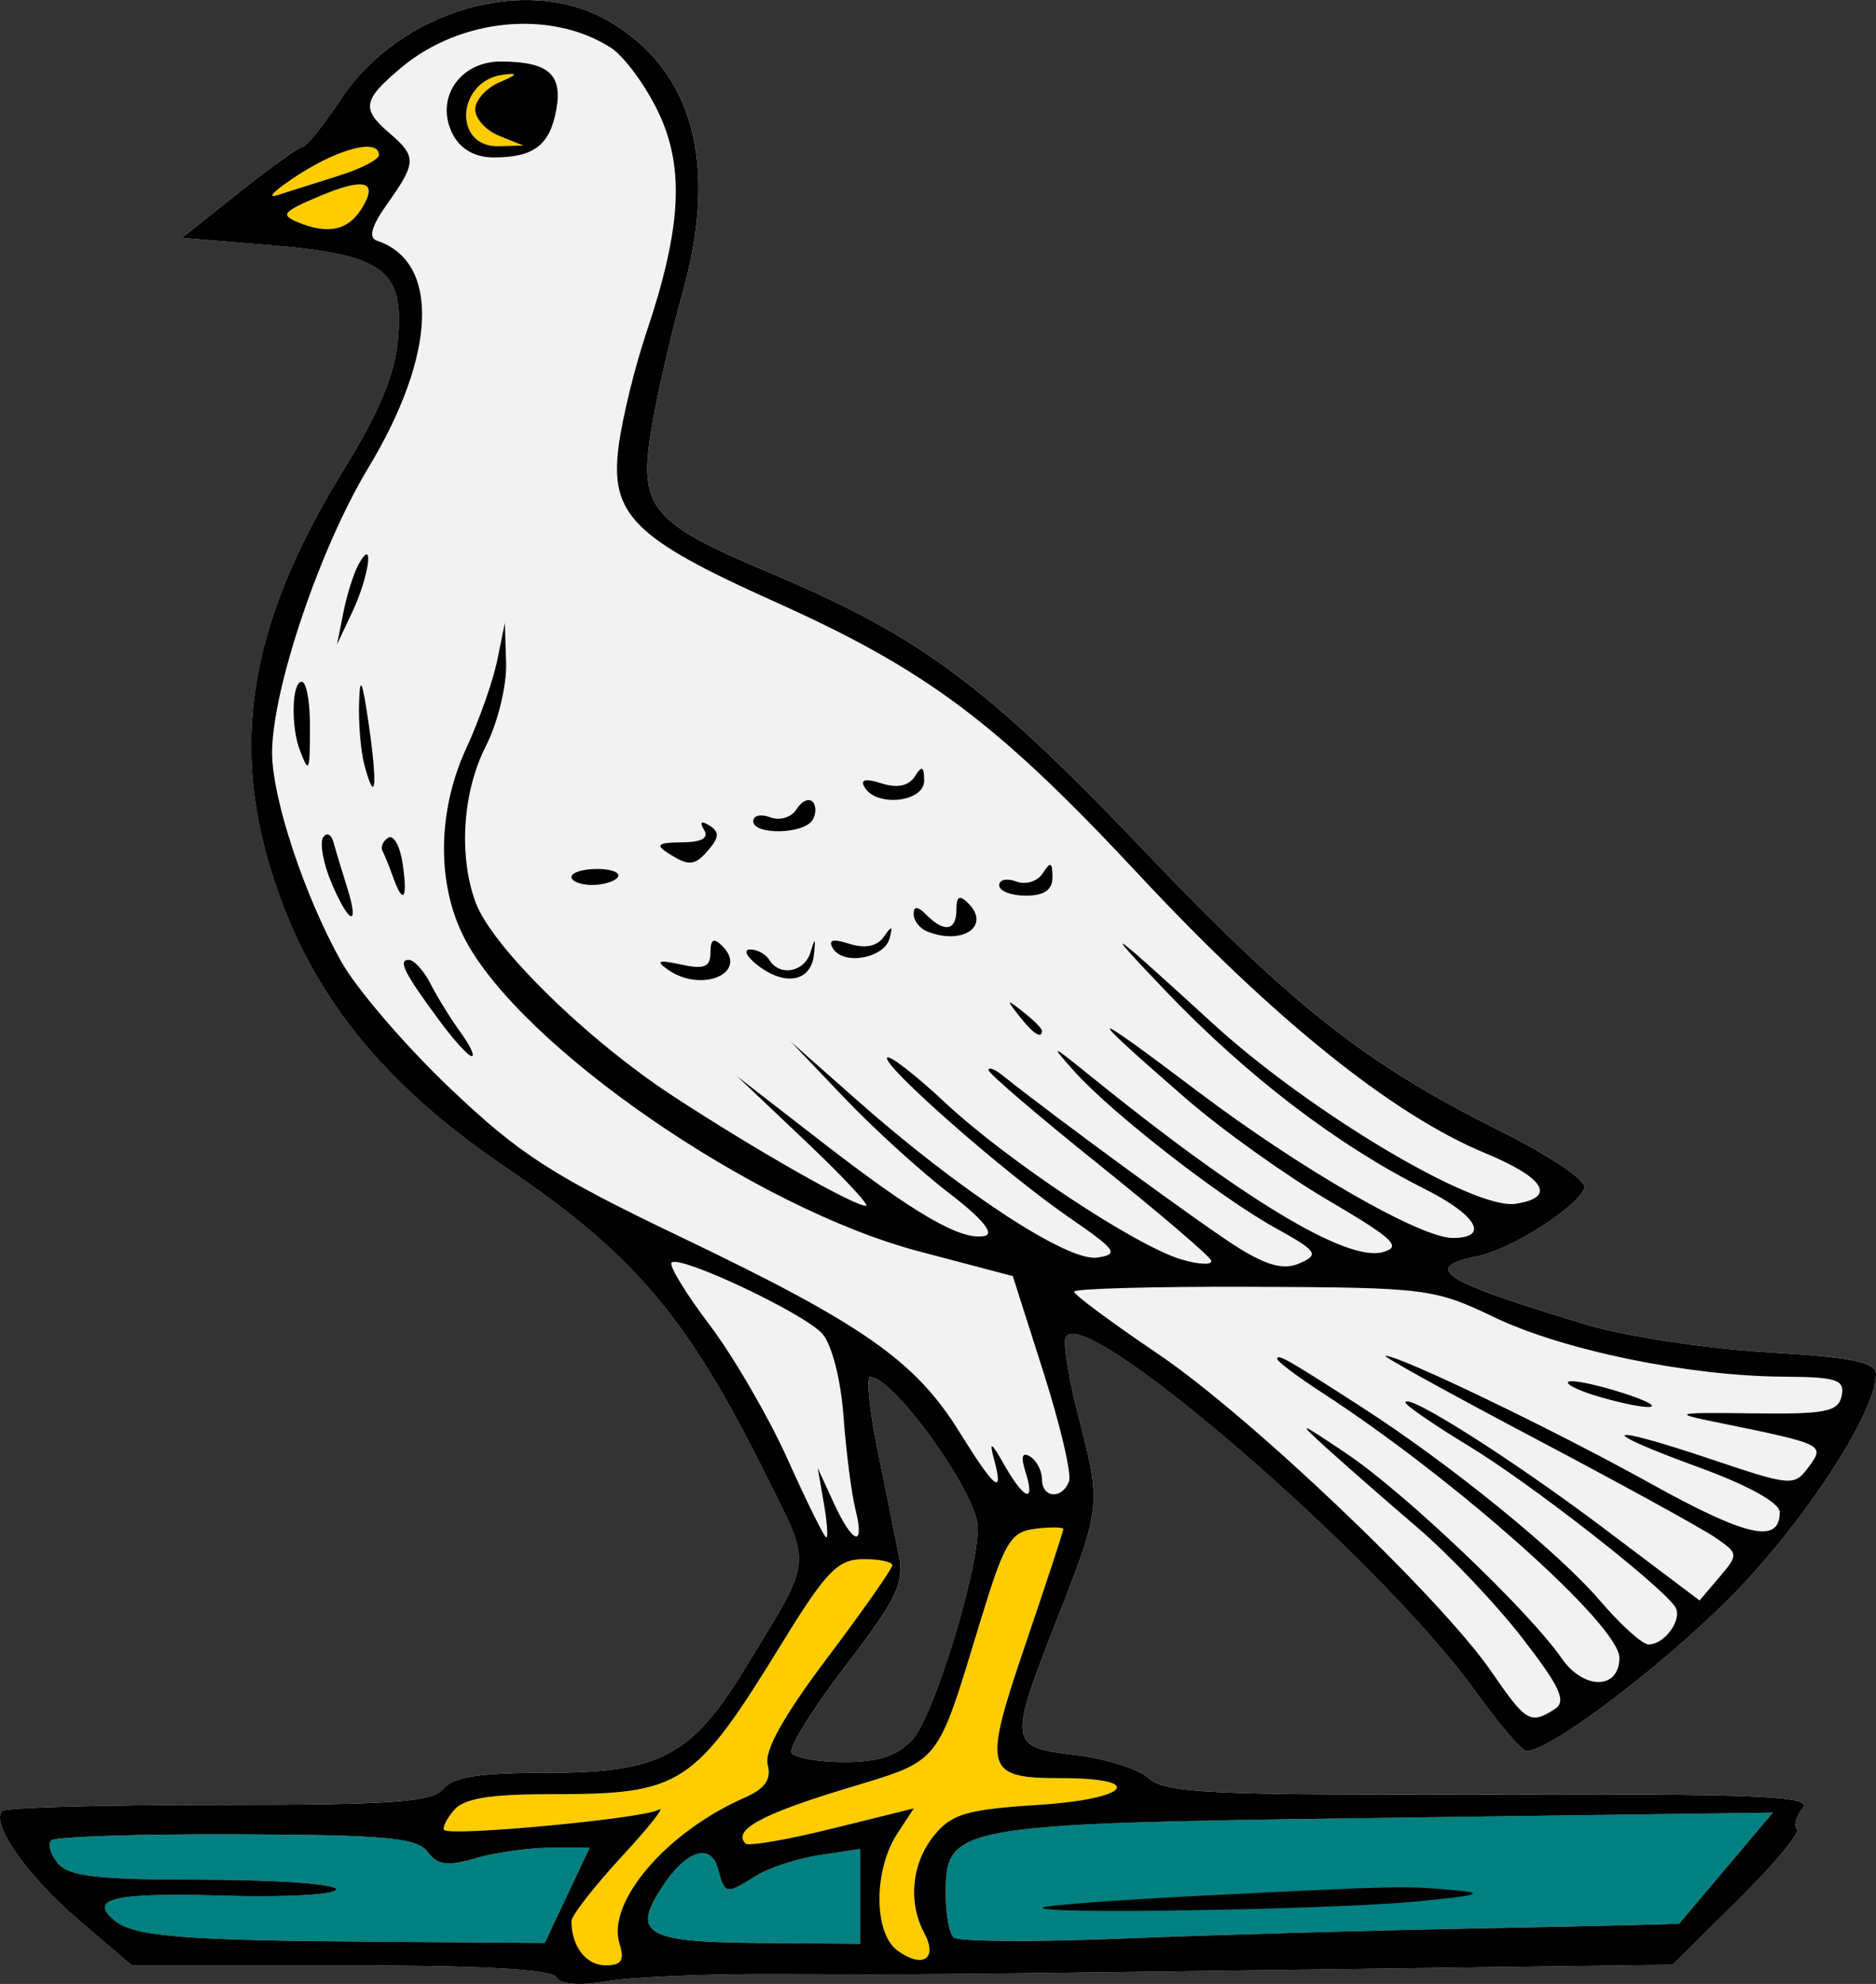 <?xml version="1.0" encoding="UTF-8"?>
<svg version="1.1" viewBox="0 0 336.49 355.73" xmlns="http://www.w3.org/2000/svg">
<rect x="0" y="0" width="336.49" height="355.73" fill="#333333" stroke="none"/>
<g stroke-width="1.918">
<path d="m93.686 0.006c-12.174 0.226-25.15 6.73-32.416 17.625-3.165 4.745-6.288 8.645-6.941 8.668-0.653 0.023-5.799 3.71-11.436 8.193l-10.248 8.152 15.957 1.328c20.284 1.688 23.977 4.462 22.764 17.094-0.592 6.156-3.512 13.139-9.629 23.018-17.955 28.996-21.121 51.924-10.848 78.564 7.014 18.189 19.607 32.976 39.629 46.531 23.338 15.801 32.759 26.929 46.943 55.455 8.231 16.553 8.475 14.365-3.848 34.553-9.564 15.668-15.275 18.68-35.414 18.68-12.167 0-16.929 0.732-18.709 2.877-1.974 2.379-8.928 2.877-40.191 2.877-20.792 0-38.288 0.483-38.879 1.074-2.186 2.186 4.423 11.632 13.674 19.545l9.529 8.15h37.41c25.012 0 37.84 0.695 38.707 2.098 0.83 1.343 4.146 1.611 9.223 0.742 4.36-0.746 17.637-1.32 29.504-1.277 28.765 0.103 23.512 0.147 96.834-0.814l64.709-0.848 11.727-11.58c6.449-6.369 11.212-12.094 10.586-12.721-0.626-0.626-0.16-2.317 1.035-3.758 1.829-2.204-7.02-2.596-55.854-2.473-50.392 0.128-58.468-0.252-61.383-2.891-1.846-1.671-7.79-3.563-13.209-4.205-12.048-1.427-12.109-1.898-3.141-24.742 7.68-19.564 7.75-20.238 3.732-35.744-1.639-6.325-2.717-12.695-2.397-14.156 1.716-7.824 56.27 39.132 73.664 63.402 4.109 5.733 8.16 10.465 9.002 10.516 3.884 0.234 23.291-14.303 36.121-27.057 13.2-13.121 26.6-33.498 26.6-40.451 0-2.212-4.199-3.062-19.66-3.986-10.812-0.646-25.268-2.855-32.125-4.908-26.048-7.799-29.949-10.243-19.658-12.311 6.074-1.22 18.047-8.88 19.154-12.254 0.425-1.296-6.159-5.735-15.195-10.244-24.084-12.018-37.105-22.265-63.75-50.18-28.221-29.565-40.141-38.445-66.58-49.602-22.78-9.613-24.465-11.837-21.424-28.27 1.113-6.015 3.428-15.942 5.144-22.059 6.513-23.211 1.961-40.033-13.221-48.854-4.591-2.668-9.96-3.863-15.494-3.76zm62.396 246.9c4.248 0 19.305 21.073 19.305 27.018 0 8.156-7.97 33.953-11.74 38-2.714 2.913-6.088 4.029-12.195 4.029-4.644 0-8.903-0.745-9.465-1.654-0.562-0.909 3.797-7.931 9.685-15.605 9.251-12.058 10.546-14.765 9.533-19.924-0.645-3.284-2.36-11.796-3.811-18.916-1.451-7.12-2.042-12.947-1.312-12.947z" fill="#f2f2f2"/>
<path d="m265.53 345.75c19.515-0.368 35.562-0.751 35.661-0.852 0.099-0.101 3.919-4.619 8.49-10.04l8.311-9.856-69.275 0.933c-77.816 1.048-79.084 1.268-79.084 13.709 0 3.492 0.623 6.971 1.384 7.732 0.761 0.761 14.354 0.857 30.208 0.213 15.853-0.644 44.791-1.472 64.306-1.839z" fill="#008080"/>
<path d="m154.29 340.03v-8.498l-7.192 1.069c-3.956 0.588-9.104 2.26-11.44 3.715-5.464 3.404-5.664 3.369-6.859-1.197-1.258-4.809-5.704-3.389-10.022 3.201-5.513 8.414-2.976 9.9 17.171 10.061l18.342 0.147z" fill="#008080"/>
<path d="m101.74 339.84 4.032-8.543h-6.922c-3.807 0-9.857 0.842-13.445 1.871-5.232 1.501-6.958 1.276-8.722-1.136-1.838-2.513-7.455-3.027-34.239-3.13-17.622-0.068-32.587 0.422-33.254 1.089-0.667 0.667-0.121 2.529 1.213 4.136 1.935 2.331 7.236 2.923 26.165 2.923 13.057 0 23.739 0.774 23.739 1.719 0 0.946-9.06 1.456-20.133 1.134-19.734-0.574-24.407 0.484-19.635 4.445 3.451 2.864 12.038 3.569 46.481 3.815l30.687 0.219z" fill="#008080"/>
<path d="m60.79 31.496c3.956-1.239 7.192-2.906 7.192-3.704 0-2.969-6.952-1.277-14.385 3.501-4.22 2.712-5.946 4.375-3.836 3.694s7.072-2.252 11.028-3.491z" fill="#fc0"/>
<path d="m64.832 37.462c3.146-4.995 0.659-5.735-7.583-2.258-6.608 2.788-7.037 3.341-3.651 4.708 5.317 2.147 8.82 1.383 11.234-2.45z" fill="#fc0"/>
<path d="m165.8 346.65c-2.978-5.565-2.285-12.563 1.738-17.538 3.129-3.869 5.85-4.667 18.7-5.487 16.298-1.039 19.52-4.795 4.114-4.795-13.752 0-14.116-1.369-6.397-24.066 3.725-10.955 6.773-20.22 6.773-20.589 0-0.369-2.249-0.398-4.997-0.064-4.443 0.54-5.517 2.307-9.693 15.95-8.282 27.06-6.888 25.33-24.814 30.798-14.755 4.5-19.86 7.333-17.49 9.703 0.511 0.511 7.508-0.701 15.551-2.691l14.623-3.62-2.951 4.505c-4.279 6.531-4.276 17.839 6e-3 20.97 4.511 3.298 7.301 1.524 4.838-3.076z" fill="#fc0"/>
<path d="m111.13 348.53c-2.366-7.455 8.403-20.04 22.405-26.184 3.696-1.622 4.865-3.284 4.172-5.932-0.647-2.475 2.85-8.738 10.689-19.141 6.408-8.504 11.651-15.979 11.651-16.61 0-0.632-2.373-1.126-5.274-1.099-4.494 0.042-6.622 2.243-14.381 14.864-15.92 25.899-18.028 27.281-41.609 27.281-11.085 0-15.615 0.761-17.41 2.923-1.334 1.608-2.087 3.186-1.673 3.508 1.482 1.151 35.785-2.09 38.38-3.626 1.457-0.862-1.451 2.864-6.461 8.28-5.011 5.416-9.11 10.677-9.11 11.691 0 4.499 2.626 7.911 6.088 7.911 2.897 0 3.478-0.887 2.533-3.865z" fill="#fc0"/>
<path d="m89.559 24.364c-2.373-0.954-4.315-3.085-4.315-4.735s1.942-3.835 4.315-4.855c3.318-1.426 3.477-1.744 0.685-1.377-8.346 1.097-9.04 13.053-0.745 12.822l4.376-0.122z" fill="#fc0"/>
<path transform="translate(190.57 215.1)" d="m-90.834 139.39c-0.867-1.403-13.695-2.098-38.707-2.098h-37.41l-9.53-8.151c-9.251-7.913-15.859-17.358-13.674-19.544 0.591-0.591 18.086-1.074 38.878-1.074 31.264 0 38.217-0.498 40.192-2.877 1.78-2.145 6.541-2.877 18.708-2.877 20.139 0 25.851-3.013 35.414-18.68 12.323-20.188 12.079-18 3.848-34.553-14.185-28.526-23.605-39.654-46.943-55.455-20.021-13.555-32.616-28.343-39.63-46.532-10.274-26.64-7.108-49.568 10.848-78.564 6.117-9.878 9.039-16.862 9.63-23.018 1.214-12.631-2.479-15.405-22.763-17.093l-15.958-1.328 10.248-8.151c5.636-4.483 10.782-8.17 11.436-8.193 0.653-0.023 3.777-3.925 6.942-8.67 10.569-15.847 33.217-22.402 47.909-13.865 15.181 8.821 19.734 25.644 13.221 48.855-1.716 6.117-4.032 16.043-5.145 22.058-3.041 16.433-1.356 18.657 21.424 28.269 26.439 11.156 38.359 20.037 66.58 49.601 26.645 27.914 39.666 38.163 63.75 50.181 9.036 4.509 15.621 8.947 15.196 10.243-1.107 3.373-13.081 11.034-19.154 12.255-10.291 2.068-6.389 4.511 19.659 12.31 6.857 2.053 21.313 4.261 32.125 4.907 15.462 0.924 19.659 1.775 19.659 3.987 0 6.953-13.399 27.33-26.599 40.452-12.831 12.754-32.237 27.29-36.121 27.057-0.842-0.051-4.892-4.783-9.001-10.517-17.394-24.271-71.949-71.225-73.665-63.402-0.32 1.461 0.758 7.832 2.397 14.157 4.018 15.506 3.948 16.18-3.733 35.743-8.968 22.844-8.908 23.316 3.14 24.743 5.419 0.642 11.363 2.534 13.21 4.205 2.915 2.638 10.992 3.019 61.383 2.891 48.834-0.124 57.682 0.268 55.853 2.472-1.195 1.44-1.661 3.131-1.035 3.758s-4.138 6.35-10.587 12.72l-11.726 11.581-64.709 0.848c-73.322 0.961-68.07 0.917-96.834 0.814-11.867-0.043-25.144 0.533-29.504 1.278-5.076 0.868-8.393 0.601-9.223-0.742zm11.387-5.963c-2.366-7.455 8.403-20.04 22.405-26.184 3.696-1.622 4.865-3.284 4.172-5.932-0.647-2.475 2.85-8.738 10.689-19.141 6.408-8.504 11.651-15.979 11.651-16.61 0-0.632-2.373-1.126-5.274-1.099-4.494 0.042-6.622 2.243-14.381 14.864-15.92 25.899-18.028 27.281-41.609 27.281-11.085 0-15.615 0.761-17.41 2.923-1.334 1.608-2.087 3.186-1.673 3.508 1.482 1.151 35.785-2.09 38.38-3.626 1.457-0.862-1.451 2.864-6.461 8.28-5.011 5.416-9.11 10.677-9.11 11.691 0 4.499 2.626 7.911 6.088 7.911 2.897 0 3.478-0.887 2.533-3.865zm54.676-1.879c-2.978-5.565-2.285-12.563 1.738-17.538 3.129-3.869 5.85-4.667 18.7-5.487 16.298-1.039 19.52-4.795 4.114-4.795-13.752 0-14.116-1.369-6.397-24.066 3.725-10.955 6.773-20.22 6.773-20.589 0-0.369-2.249-0.398-4.997-0.064-4.443 0.54-5.517 2.307-9.693 15.95-8.282 27.06-6.888 25.33-24.814 30.798-14.755 4.5-19.86 7.333-17.49 9.703 0.511 0.511 7.508-0.701 15.551-2.691l14.623-3.62-2.951 4.505c-4.279 6.531-4.276 17.839 0.006 20.97 4.511 3.298 7.301 1.524 4.838-3.076zm-64.06-6.81 4.032-8.543h-6.922c-3.807 0-9.857 0.842-13.445 1.871-5.232 1.501-6.958 1.276-8.722-1.136-1.838-2.513-7.455-3.027-34.239-3.13-17.622-0.068-32.587 0.422-33.254 1.089-0.667 0.667-0.121 2.529 1.213 4.136 1.935 2.331 7.236 2.923 26.165 2.923 13.057 0 23.739 0.774 23.739 1.719 0 0.946-9.06 1.456-20.133 1.134-19.734-0.574-24.407 0.484-19.635 4.445 3.451 2.864 12.038 3.569 46.481 3.815l30.687 0.219zm52.547 0.196v-8.498l-7.192 1.069c-3.956 0.588-9.104 2.26-11.44 3.715-5.464 3.404-5.664 3.369-6.859-1.197-1.258-4.809-5.704-3.389-10.022 3.201-5.513 8.414-2.976 9.9 17.171 10.061l18.342 0.147zm111.24 5.722c19.515-0.368 35.562-0.751 35.661-0.852 0.099-0.101 3.919-4.619 8.49-10.04l8.311-9.856-69.275 0.933c-77.816 1.048-79.084 1.268-79.084 13.709 0 3.492 0.623 6.971 1.384 7.732 0.761 0.761 14.354 0.857 30.208 0.213 15.853-0.644 44.791-1.472 64.306-1.839zm-78.476-3.712c0.44-0.417 13.314-1.383 28.609-2.146 35.811-1.786 36.02-1.791 45.071-0.99 5.975 0.528 4.49 0.979-6.713 2.036-15.597 1.472-68.271 2.337-66.968 1.1zm-23.408-30.12c3.77-4.047 11.741-29.845 11.741-38.002 0-5.945-15.057-27.017-19.305-27.017-0.729 0-0.138 5.826 1.313 12.946 1.451 7.12 3.166 15.633 3.811 18.916 1.013 5.159-0.282 7.866-9.534 19.924-5.888 7.675-10.246 14.698-9.685 15.607 0.562 0.909 4.821 1.653 9.464 1.653 6.107 0 9.481-1.114 12.195-4.027zm115.18-5.441c2.219-1.404 1.122-3.844-5.714-12.705-4.654-6.032-13.107-14.946-18.785-19.809-5.678-4.863-13.032-11.297-16.342-14.296-5.466-4.954-5.142-4.866 3.54 0.959 10.41 6.985 32.637 28.132 38.599 36.724 3.957 5.703 10.34 5.629 10.34-0.119 0-5.803-29.254-31.89-53.223-47.462-4.483-2.913-8.151-5.663-8.151-6.113 0-0.998 1.882 0.077 15.343 8.764 15.869 10.241 35.119 25.891 42.607 34.639 3.667 4.285 7.559 7.79 8.647 7.79 2.997 0 6.243-4.67 4.736-6.812-2.894-4.115-25.958-22.077-36.816-28.673-6.326-3.843-11.502-7.393-11.502-7.888 0-1.958 19.126 10.162 35.482 22.485l17.261 13.004 3.542-4.171c3.463-4.078 3.448-4.235-0.673-7.086-2.318-1.603-16.858-9.591-32.311-17.749-15.453-8.159-27.556-14.847-26.897-14.864 2.514-0.064 30.239 13.281 47.45 22.84 17.356 9.639 23.274 10.96 23.274 5.195 0-1.669-5.65-4.803-14.43-8.006-18.873-6.883-17.417-8.05 1.93-1.545 14.639 4.922 15.095 4.958 17.697 1.42 2.941-3.999 2.856-4.04-16.704-8.024-7.906-1.61-7.347-1.742 6.651-1.56 13.111 0.17 15.379-0.279 15.964-3.158 0.586-2.885-0.888-3.366-10.487-3.423-16.964-0.102-39.489-4.734-51.857-10.664-10.721-5.14-12.182-5.324-43.213-5.446-17.664-0.069-32.121 0.321-32.125 0.868-0.004 0.547 6.731 5.545 14.969 11.106 16.559 11.179 50.718 43.713 59.882 57.032 6.223 9.045 6.976 9.494 11.317 6.747zm8.071-56.024c-3.544-1.02-6.072-2.227-5.617-2.681 0.455-0.455 4.649 0.372 9.32 1.838 9.538 2.992 6.314 3.727-3.704 0.844zm-139.14 18.982-1.087-6.233 2.858 6.233c3.453 7.531 5.668 8.174 3.9 1.132-0.704-2.806-1.663-10.292-2.13-16.636-0.49-6.653-2.108-12.925-3.824-14.82-3.347-3.699-25.57-14.164-27.013-12.722-0.513 0.513 2.565 5.554 6.84 11.201 4.276 5.647 10.587 16.524 14.026 24.171 3.439 7.647 6.537 13.904 6.884 13.905 0.348 0.001 0.143-2.803-0.455-6.231zm36.187-5.514c-0.871-2.743-0.599-3.647 0.83-2.764 1.168 0.722 2.123 2.556 2.123 4.076 0 3.392 3.62 3.666 4.85 0.366 0.492-1.319-1.576-10.136-4.594-19.595l-5.488-17.198-16.876-4.452c-29.469-7.773-71.662-36.885-81.55-56.267-4.944-9.691-4.784-22.724 0.417-33.973 2.29-4.953 4.78-12.026 5.533-15.718l1.37-6.713 0.221 7.269c0.121 3.998-1.506 10.652-3.615 14.788-4.212 8.257-4.954 19.786-1.811 28.165 2.965 7.905 19.984 24.563 35.375 34.624 14.742 9.637 32.402 19.682 34.602 19.682 0.772 0-4.109-5.224-10.846-11.609l-12.249-11.609 15.046 11.654c16.908 13.095 25.095 17.829 29.327 16.954 1.844-0.381-0.447-3.141-6.362-7.666-5.083-3.889-13.558-11.597-18.832-17.13l-9.59-10.06 11.907 10.529c18.378 16.25 37.749 28.954 43.015 28.209 4.07-0.576 3.552-1.318-5.055-7.246-11.596-7.987-33.723-27.439-32.548-28.614 0.464-0.464 5.112 3.15 10.33 8.03 11.22 10.495 34.443 25.878 42.598 28.216 3.172 0.91 5.494 0.964 5.161 0.12-0.334-0.844-9.453-8.628-20.266-17.3-10.812-8.671-19.659-16.242-19.659-16.824 0-0.582 1.079-0.196 2.397 0.859 9.58 7.66 36.613 27.412 42.481 31.038 5.271 3.257 8.181 3.973 11.015 2.708 3.478-1.552 3.047-2.164-4.444-6.303-9.992-5.521-29.481-20.706-36.106-28.131-4.402-4.934-4.167-4.865 2.877 0.838 27.175 22.006 45.941 33.342 52.399 31.653 3.629-0.949 2.194-2.328-9.685-9.309-7.67-4.508-19.123-12.693-25.452-18.189-18.855-16.375-18.354-16.749 1.918-1.435 18.531 13.999 40.047 26.37 45.863 26.37 6.688 0 4.353-4.077-5.035-8.792-15.756-7.912-31.911-20.268-46.581-35.625-11.869-12.425-10.438-11.43 8.631 6.001 17.335 15.846 46.779 33.39 54.198 32.294 7.471-1.104 5.363-4.636-5.438-9.113-16.543-6.857-37.954-24.058-61.906-49.736-25.571-27.414-38.148-36.847-65.49-49.118-25.397-11.399-29.612-15.621-27.967-28.017 0.663-4.997 2.899-14.121 4.97-20.276 6.323-18.795 6.885-29.663 2.052-39.647-2.297-4.745-6.075-9.854-8.397-11.354-10.724-6.93-27.043-5.376-37.698 3.59-6.871 5.781-7.137 7.338-2.005 11.732 4.832 4.138 4.798 5.284-0.381 12.557-2.917 4.096-3.498 6.163-1.884 6.701 11.321 3.774 10.673 20.447-1.583 40.732-8.687 14.378-17.249 39.733-17.249 51.083 0 8.141 5.783 25.606 12.388 37.414 2.745 4.907 11.537 15.141 19.538 22.741 12.544 11.916 18.279 15.605 41.656 26.795 32.312 15.468 41.775 22.084 49.61 34.688 6.458 10.389 8.091 11.717 6.327 5.148-0.939-3.499-0.589-3.317 1.85 0.959 3.579 6.274 5.582 6.911 3.768 1.198zm-105.03-80.793c-6.38-8.628-7.598-11.028-5.596-11.028 0.948 0 2.712 1.942 3.92 4.315s3.61 6.257 5.337 8.631c1.727 2.373 2.647 4.315 2.045 4.315s-3.17-2.805-5.705-6.233zm103.9-0.959c-2.386-3.042-2.318-3.11 0.724-0.724 1.846 1.448 3.356 2.958 3.356 3.356 0 1.579-1.575 0.563-4.08-2.632zm-63.047-8.336c-2.215-1.574-1.664-1.779 2.397-0.893 4.155 0.906 5.274 0.451 5.274-2.146 0-2.421 0.567-2.73 2.134-1.163 4.827 4.827-3.752 8.503-9.806 4.202zm16.265-0.658c-2.089-1.579-2.771-2.899-1.515-2.932 1.256-0.034 2.818 0.802 3.47 1.857 1.9 3.075 6.344 2.213 7.421-1.438 0.776-2.634 0.905-2.535 0.598 0.457-0.496 4.832-5.058 5.772-9.974 2.056zm13.403-3.089c-0.975-1.577-0.113-1.831 2.935-0.863 2.791 0.886 4.96 0.45 6.14-1.233 1.477-2.107 1.677-2.055 1.049 0.274-0.959 3.555-8.243 4.866-10.124 1.822zm16.841-3.092c-1.319-0.532-2.397-1.931-2.397-3.109 0-1.488 0.702-1.439 2.301 0.16 3.24 3.24 5.37 2.86 5.37-0.959 0-2.394 0.567-2.693 2.134-1.126 4.099 4.099-1.052 7.599-7.409 5.034zm-106.85-8.78c-1.437-3.418-2.1-7.043-1.474-8.057 0.626-1.013 1.48-0.59 1.897 0.94 0.417 1.53 1.509 5.156 2.426 8.057 2.303 7.284 0.336 6.635-2.849-0.94zm11.073-0.978c-0.657-1.846-1.507-3.944-1.889-4.662-0.382-0.718 0.086-1.788 1.04-2.378 0.954-0.59 2.113 1.508 2.576 4.662 0.936 6.376 0.104 7.522-1.727 2.378zm108.72 1.499c0-1.022 1.382-1.327 3.071-0.679 1.689 0.648 3.833-0.026 4.766-1.499 1.357-2.143 1.701-2.007 1.724 0.679 0.02 2.309-1.466 3.356-4.766 3.356-2.637 0-4.795-0.836-4.795-1.858zm-76.717-1.499c0-0.791 2.075-1.438 4.612-1.438 2.536 0 4.212 0.647 3.723 1.438-0.489 0.791-2.564 1.438-4.612 1.438-2.047 0-3.723-0.647-3.723-1.438zm17.261-4.315c-2.234-1.444-1.673-1.866 2.511-1.889 3.579-0.019 4.928-0.773 4.019-2.244-0.868-1.404-0.524-1.692 0.939-0.788 1.767 1.092 1.781 2.06 0.062 4.132-2.636 3.177-3.667 3.284-7.53 0.788zm15.343-5.694c0-1.022 1.382-1.327 3.071-0.679 1.689 0.648 3.8-0.001 4.691-1.443 0.891-1.442 2.185-2.057 2.875-1.366s0.686 2.176-0.01 3.301c-1.579 2.554-10.628 2.714-10.628 0.188zm20.011-6.019c-0.894-1.446 0.063-1.687 3.003-0.754 2.81 0.892 4.891 0.462 5.965-1.233 1.285-2.028 1.656-1.861 1.679 0.754 0.033 3.816-8.443 4.798-10.646 1.233zm-89.746-4.034c-0.647-2.415-1.081-7.412-0.963-11.104 0.163-5.125 0.574-4.22 1.74 3.828 1.604 11.077 1.216 14.714-0.776 7.276zm-11.572-2.63c-1.651-4.303-1.444-12.31 0.318-12.31 0.815 0 1.482 3.452 1.482 7.672 0 8.581-0.144 8.952-1.8 4.638zm7.804-24.776c0.626-3.165 1.859-7.048 2.74-8.631 2.874-5.165 1.883 2.157-1.167 8.631l-2.712 5.754zm19.672-85.588c-3.393-6.34 1.089-13.194 8.604-13.156 8.484 0.042 11.056 2.28 9.907 8.617-1.155 6.372-3.971 8.545-11.122 8.586-3.366 0.019-5.978-1.411-7.388-4.046zm8.28 0.18c-2.373-0.954-4.315-3.085-4.315-4.735s1.942-3.835 4.315-4.855c3.318-1.426 3.477-1.744 0.685-1.377-8.346 1.097-9.04 13.053-0.745 12.822l4.376-0.122zm-24.727 13.098c3.146-4.995 0.659-5.735-7.583-2.258-6.608 2.788-7.037 3.341-3.651 4.708 5.317 2.147 8.82 1.383 11.234-2.45zm-4.042-5.965c3.956-1.239 7.192-2.906 7.192-3.704 0-2.969-6.952-1.277-14.385 3.501-4.22 2.712-5.946 4.375-3.836 3.694s7.072-2.252 11.028-3.491z"/>
</g>
</svg>
